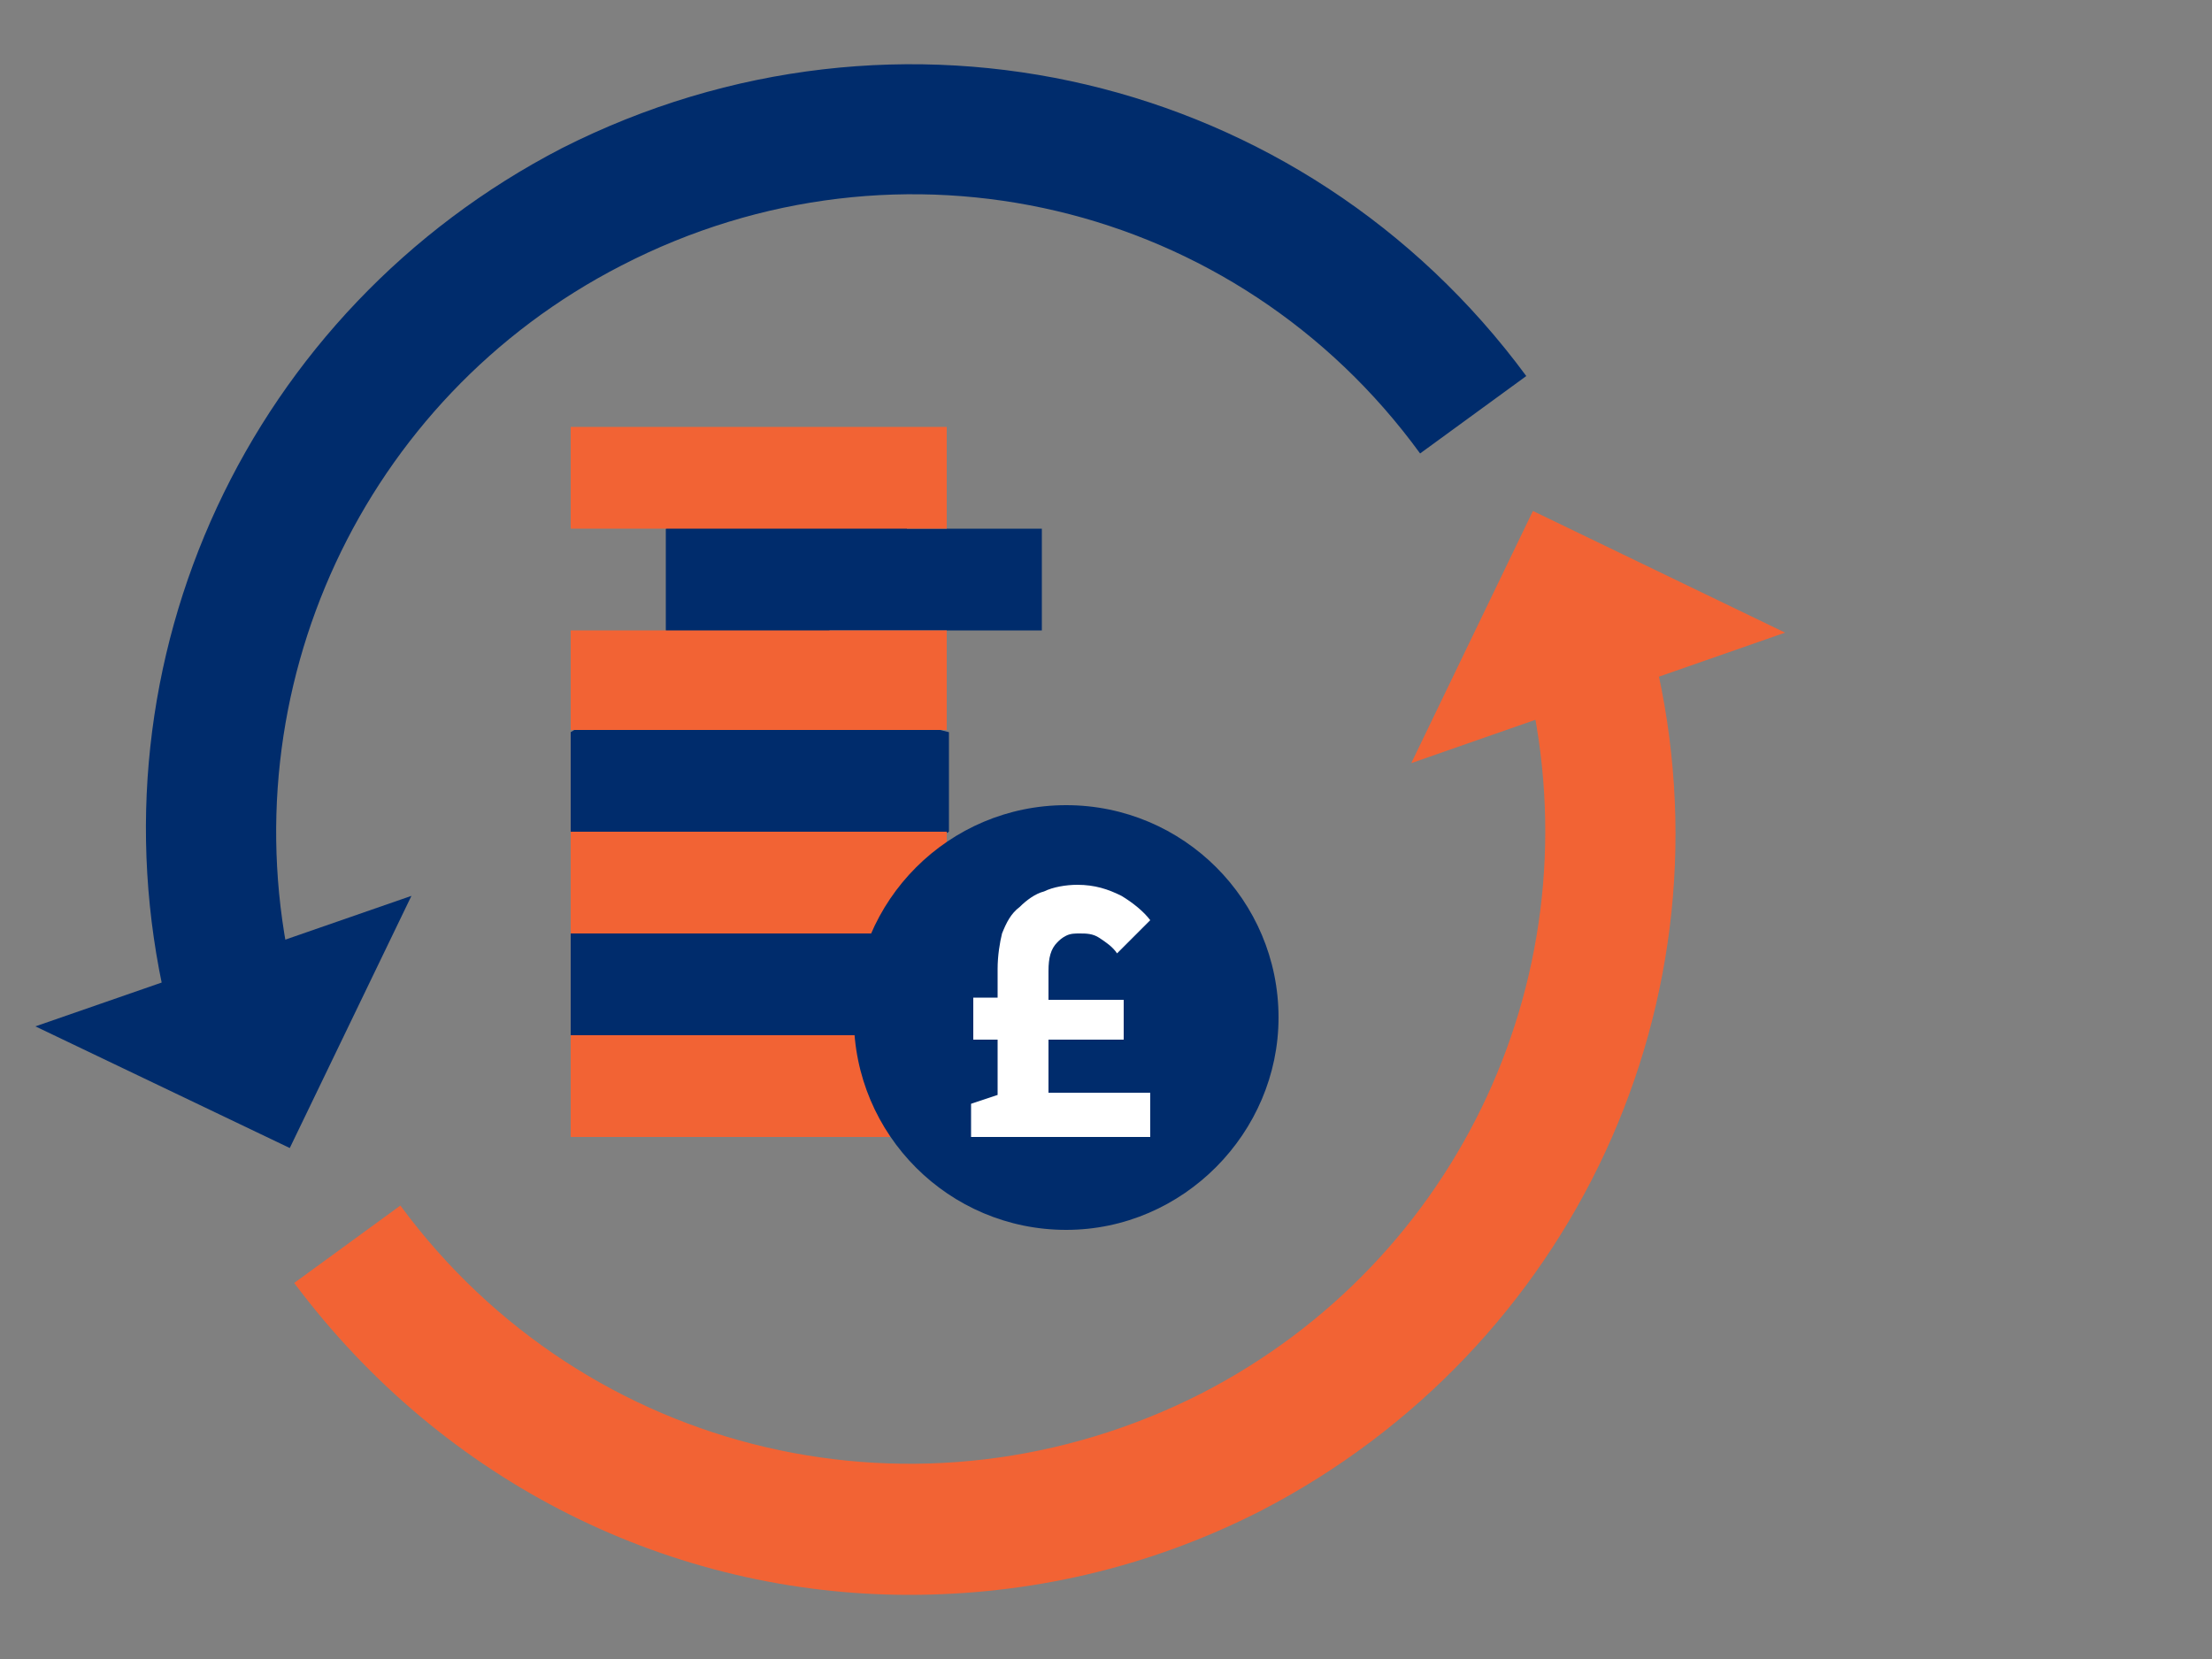 <?xml version="1.0" encoding="utf-8"?>
<!-- Generator: Adobe Illustrator 26.0.0, SVG Export Plug-In . SVG Version: 6.00 Build 0)  -->
<svg version="1.1" id="Layer_1" xmlns="http://www.w3.org/2000/svg" xmlns:xlink="http://www.w3.org/1999/xlink" x="0px" y="0px"
	 width="100px" height="75px" viewBox="0 0 100 75" style="enable-background:new 0 0 100 75;" xml:space="preserve">
<rect x="0" y="0" width="100" height="75" fill="#808080" stroke="none"/>
<style type="text/css">
	.st0{fill:#002C6C;}
	.st1{fill:#F26334;}
	.st2{fill:#FFFFFF;}
</style>
<g>
	<polygon class="st0" points="45,23.9 41,23.9 41,23 40.1,22.5 34.3,22.4 33.6,22.4 30.1,23.9 30.1,28.5 31,30.4 34.3,30.4 
		37.5,30.4 37.5,28.5 43.9,28.5 47.1,28.5 47.1,23.9 	"/>
	<polygon class="st0" points="42.9,33.1 42.9,37.6 38.8,40 29.6,40 25.8,37.6 25.8,33.1 27.6,32 38.5,32 	"/>
	<polygon class="st0" points="42.9,42.2 42.9,46.8 40.3,48.5 28.7,48.5 25.8,46.8 25.8,42.2 27,41 39.7,41 	"/>
	<rect x="25.8" y="19.3" class="st1" width="17" height="4.6"/>
	<rect x="25.8" y="28.5" class="st1" width="17" height="4.5"/>
	<rect x="25.8" y="37.6" class="st1" width="17" height="4.6"/>
	<rect x="25.8" y="46.8" class="st1" width="17" height="4.6"/>
	<path class="st0" d="M48.2,36.4c-5.3,0-9.6,4.3-9.6,9.6c0,5.3,4.3,9.6,9.6,9.6c5.3,0,9.6-4.4,9.6-9.6
		C57.8,40.7,53.5,36.4,48.2,36.4"/>
	<path class="st2" d="M45.1,43.8c0-0.6,0.1-1.2,0.2-1.6c0.2-0.5,0.4-0.9,0.8-1.2c0.3-0.3,0.7-0.6,1.1-0.7c0.4-0.2,1-0.3,1.5-0.3
		c0.8,0,1.4,0.2,2,0.5c0.5,0.3,1,0.7,1.3,1.1l-1.5,1.5c-0.2-0.3-0.5-0.5-0.8-0.7c-0.3-0.2-0.6-0.2-0.9-0.2c-0.2,0-0.4,0-0.6,0.1
		c-0.2,0.1-0.3,0.2-0.4,0.3c-0.3,0.3-0.4,0.7-0.4,1.3v1.3h3.4V47h-3.4v2.4H52v2h-8.1v-1.5l1.2-0.4V47H44v-1.9h1.1V43.8z"/>
</g>
<g>
	<g>
		<g>
			<path class="st0" d="M7.5,45.3C3.9,29.8,11.3,14,25.4,6.7C40.6-1,58.9,3.3,69,17l-4.8,3.5C55.9,9.1,40.7,5.5,28.1,12
				c-11.7,6-17.8,19.2-14.9,32L7.5,45.3z"/>
		</g>
		<g>
			<g>
				<polygon class="st0" points="1.6,46.4 18.6,40.5 13.1,51.9 				"/>
			</g>
		</g>
	</g>
	<g>
		<g>
			<path class="st1" d="M41.1,72.1c-10.7,0-21-5-27.8-14.1l4.8-3.5c8.4,11.4,23.6,14.9,36.2,8.5C66,57,72.1,43.9,69.1,31l5.7-1.3
				C78.5,45.2,71.1,61,57,68.3C51.9,70.9,46.5,72.1,41.1,72.1z"/>
		</g>
		<g>
			<g>
				<polygon class="st1" points="80.7,28.6 63.8,34.5 69.3,23.1 				"/>
			</g>
		</g>
	</g>
</g>
</svg>

